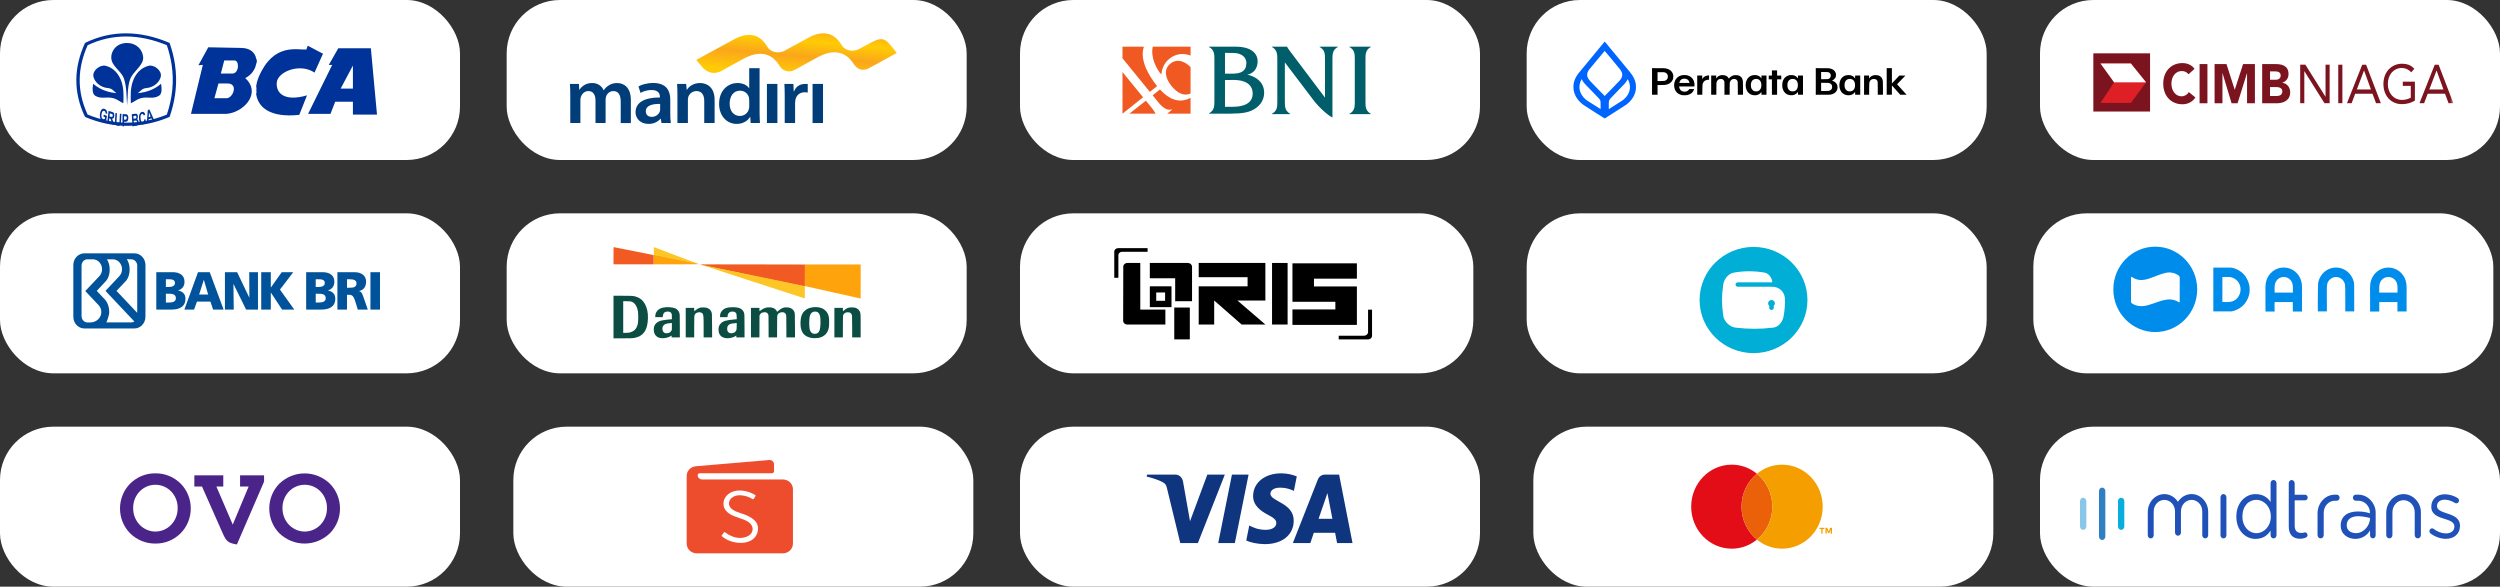 <svg width="375" height="88" viewBox="0 0 375 88" fill="none" xmlns="http://www.w3.org/2000/svg">
<rect x="0" y="0" width="375" height="88" fill="#333333" stroke="none"/>
<rect width="69" height="24" rx="8" fill="white"/>
<g clip-path="url(#clip0_988_1322)">
<path fill-rule="evenodd" clip-rule="evenodd" d="M12.838 6.396C14.781 5.461 16.799 5 18.883 5H18.928V5.474H18.883C16.903 5.474 14.996 5.907 13.149 6.779C12.4 8.454 11.978 10.156 11.955 11.894C11.926 13.617 12.304 15.383 13.142 17.183C15.071 17.971 16.999 18.376 18.928 18.397V18.872C16.903 18.851 14.878 18.425 12.853 17.581L12.719 17.462C11.859 15.648 11.458 13.862 11.451 12.11V11.985V11.887C11.473 10.066 11.926 8.273 12.719 6.514L12.838 6.396ZM18.928 5C20.997 5.007 23.133 5.468 25.328 6.389L25.432 6.43L25.469 6.528V6.535C25.647 7.044 25.803 7.554 25.929 8.063C26.055 8.573 26.159 9.082 26.233 9.591C26.337 10.261 26.396 10.924 26.411 11.594V12.375C26.367 14.064 26.055 15.753 25.469 17.441L25.432 17.539L25.328 17.581C23.251 18.446 21.167 18.872 19.09 18.872H18.928V18.397H19.09C21.063 18.397 23.044 17.999 25.024 17.19C25.884 14.678 26.122 12.166 25.736 9.654C25.662 9.166 25.558 8.663 25.432 8.168C25.321 7.707 25.18 7.24 25.024 6.779C22.925 5.914 20.893 5.481 18.928 5.474V5Z" fill="#003399"/>
<path fill-rule="evenodd" clip-rule="evenodd" d="M19.062 15.808C18.958 14.476 19.024 13.087 18.602 11.817C18.209 10.631 16.718 9.954 16.688 8.649C16.658 7.63 17.482 6.451 19.024 6.451C20.471 6.444 21.368 7.435 21.472 8.538C21.598 9.814 19.952 10.673 19.521 11.887C19.076 13.129 19.203 14.503 19.062 15.808Z" fill="#003399"/>
<path fill-rule="evenodd" clip-rule="evenodd" d="M19.633 15.487C19.573 14.329 19.573 13.22 19.915 12.236C20.293 11.119 21.079 10.177 22.281 9.87C23.104 9.661 24.313 10.568 24.12 11.496C23.957 12.243 23.163 13.122 21.888 13.22C21.294 13.268 21.042 13.715 20.671 13.973C22.333 13.82 23.408 13.206 24.157 12.564C24.269 13.108 24.343 14.022 23.89 14.336C23 14.929 22.177 14.448 21.131 14.727C20.545 14.887 20.182 15.236 19.633 15.487Z" fill="#003399"/>
<path fill-rule="evenodd" clip-rule="evenodd" d="M18.497 15.487C18.564 14.329 18.556 13.22 18.222 12.236C17.844 11.119 17.058 10.177 15.856 9.87C15.033 9.661 13.816 10.568 14.017 11.496C14.18 12.243 14.973 13.122 16.249 13.22C16.835 13.268 17.095 13.715 17.466 13.973C15.797 13.82 14.729 13.206 13.98 12.564C13.868 13.108 13.794 14.022 14.247 14.336C15.137 14.929 15.96 14.448 17.006 14.727C17.592 14.887 17.948 15.236 18.497 15.487Z" fill="#003399"/>
<path fill-rule="evenodd" clip-rule="evenodd" d="M16.666 16.748L16.28 16.641L16.087 18.439L16.31 18.499L16.391 17.748L16.443 17.76C16.495 17.772 16.532 17.796 16.554 17.808C16.577 17.832 16.591 17.867 16.614 17.903C16.621 17.939 16.643 17.998 16.666 18.082V17.522C16.643 17.522 16.621 17.51 16.591 17.51L16.428 17.462L16.473 17.01L16.651 17.058H16.666V16.748ZM15.516 17.486L15.56 17.189L16.043 17.391L15.924 18.094C15.864 18.153 15.79 18.189 15.687 18.201C15.59 18.213 15.501 18.201 15.412 18.165C15.293 18.118 15.197 18.034 15.13 17.927C15.056 17.808 15.011 17.665 14.989 17.51C14.974 17.343 14.974 17.177 15.004 17.01C15.034 16.831 15.086 16.676 15.16 16.545C15.227 16.426 15.316 16.355 15.419 16.319C15.501 16.283 15.598 16.295 15.701 16.343C15.835 16.402 15.939 16.486 15.998 16.617C16.057 16.736 16.087 16.891 16.08 17.058L15.85 17.034C15.85 16.939 15.835 16.855 15.798 16.784C15.761 16.724 15.716 16.665 15.649 16.641C15.553 16.605 15.471 16.617 15.397 16.688C15.323 16.76 15.271 16.903 15.234 17.093C15.197 17.308 15.204 17.474 15.241 17.605C15.286 17.736 15.353 17.82 15.442 17.855C15.494 17.879 15.538 17.879 15.59 17.879C15.642 17.867 15.687 17.844 15.731 17.82L15.768 17.593L15.516 17.486ZM17.318 16.95L17.541 16.986L17.489 17.975C17.481 18.129 17.481 18.237 17.481 18.272C17.489 18.356 17.511 18.415 17.541 18.463C17.578 18.523 17.622 18.546 17.689 18.558C17.756 18.57 17.808 18.546 17.837 18.511C17.874 18.475 17.897 18.427 17.911 18.368C17.919 18.308 17.926 18.201 17.934 18.058L17.986 17.046L18.215 17.081L18.164 18.034C18.156 18.261 18.141 18.415 18.119 18.499C18.104 18.582 18.075 18.665 18.045 18.713C18.008 18.773 17.956 18.82 17.897 18.844C17.845 18.88 17.77 18.88 17.681 18.868C17.57 18.856 17.489 18.82 17.437 18.773C17.385 18.725 17.34 18.665 17.311 18.606C17.281 18.534 17.266 18.463 17.259 18.392C17.251 18.284 17.251 18.129 17.259 17.927L17.318 16.95ZM16.666 18.082V17.522C16.732 17.546 16.777 17.546 16.8 17.546C16.829 17.534 16.852 17.522 16.874 17.486C16.889 17.451 16.904 17.415 16.911 17.355C16.919 17.296 16.911 17.248 16.896 17.2C16.881 17.153 16.852 17.129 16.815 17.105C16.8 17.093 16.747 17.081 16.666 17.058V16.748L16.763 16.772C16.881 16.807 16.963 16.843 17.015 16.891C17.067 16.938 17.104 17.01 17.126 17.105C17.148 17.189 17.156 17.296 17.141 17.403C17.126 17.534 17.089 17.641 17.03 17.713C16.978 17.784 16.896 17.82 16.792 17.82C16.837 17.879 16.874 17.939 16.896 17.998C16.926 18.07 16.956 18.177 16.993 18.332L17.089 18.725L16.822 18.642L16.703 18.201C16.689 18.165 16.68 18.118 16.666 18.082ZM18.809 17.129V17.439H18.72L18.609 17.427V17.951H18.728H18.809V18.26H18.75H18.602L18.594 18.951L18.364 18.939L18.387 17.117L18.75 17.129H18.809ZM18.809 18.26V17.951C18.861 17.951 18.892 17.939 18.914 17.927C18.944 17.915 18.966 17.879 18.988 17.844C19.003 17.796 19.01 17.748 19.01 17.701C19.018 17.629 19.003 17.582 18.981 17.534C18.958 17.486 18.929 17.462 18.892 17.451C18.869 17.451 18.846 17.439 18.809 17.439V17.129C18.921 17.129 18.988 17.141 19.025 17.165C19.092 17.189 19.144 17.248 19.188 17.343C19.233 17.439 19.255 17.558 19.248 17.701C19.248 17.808 19.233 17.903 19.21 17.986C19.181 18.058 19.151 18.118 19.114 18.165C19.07 18.201 19.032 18.225 18.988 18.249C18.944 18.261 18.884 18.26 18.809 18.26ZM20.24 17.058V17.367C20.211 17.367 20.181 17.379 20.144 17.379L20.01 17.403L20.033 17.82L20.188 17.796C20.203 17.796 20.226 17.796 20.24 17.784V18.094H20.233L20.055 18.118L20.077 18.606L20.24 18.582V18.892L19.869 18.951L19.766 17.129L20.218 17.069C20.226 17.058 20.233 17.058 20.24 17.058ZM21.642 17.891L21.872 17.939C21.858 18.141 21.82 18.308 21.754 18.427C21.687 18.534 21.59 18.618 21.472 18.653C21.323 18.689 21.19 18.642 21.079 18.511C20.96 18.368 20.893 18.165 20.856 17.879C20.826 17.581 20.849 17.331 20.93 17.141C21.005 16.95 21.123 16.831 21.279 16.784C21.42 16.748 21.531 16.784 21.635 16.891C21.694 16.95 21.746 17.046 21.783 17.189L21.568 17.331C21.546 17.248 21.509 17.177 21.464 17.141C21.412 17.093 21.36 17.081 21.301 17.093C21.22 17.117 21.16 17.189 21.116 17.296C21.071 17.415 21.064 17.57 21.086 17.784C21.116 18.01 21.16 18.165 21.22 18.248C21.279 18.332 21.353 18.368 21.435 18.344C21.494 18.32 21.538 18.272 21.576 18.201C21.613 18.129 21.635 18.022 21.642 17.891ZM20.24 18.892V18.582L20.292 18.582C20.374 18.57 20.426 18.558 20.448 18.547C20.478 18.535 20.507 18.499 20.522 18.463C20.544 18.415 20.552 18.368 20.552 18.308C20.544 18.249 20.537 18.201 20.515 18.165C20.5 18.13 20.47 18.106 20.441 18.094C20.411 18.082 20.344 18.082 20.24 18.094V17.784C20.3 17.784 20.337 17.772 20.352 17.772C20.389 17.76 20.418 17.725 20.441 17.689C20.463 17.653 20.47 17.605 20.463 17.546C20.463 17.486 20.448 17.439 20.426 17.415C20.411 17.379 20.381 17.355 20.337 17.355C20.322 17.355 20.292 17.355 20.24 17.367V17.058C20.322 17.046 20.381 17.046 20.418 17.058C20.463 17.058 20.507 17.081 20.544 17.117C20.581 17.141 20.611 17.189 20.641 17.248C20.663 17.308 20.678 17.379 20.685 17.463C20.693 17.546 20.678 17.629 20.656 17.701C20.633 17.772 20.596 17.832 20.544 17.88C20.619 17.903 20.678 17.951 20.715 18.022C20.759 18.094 20.782 18.177 20.789 18.285C20.789 18.368 20.782 18.451 20.767 18.535C20.745 18.618 20.715 18.677 20.678 18.737C20.633 18.785 20.589 18.82 20.529 18.844C20.492 18.856 20.396 18.868 20.255 18.892L20.24 18.892ZM22.452 16.521V17.117L22.348 16.879L22.303 17.593L22.452 17.534V17.855L22.281 17.915L22.251 18.356L22.014 18.451L22.17 16.51L22.407 16.414L22.452 16.521ZM22.452 17.855V17.534L22.599 17.474L22.452 17.117V16.521L23.119 18.01L22.881 18.106L22.718 17.736L22.452 17.855Z" fill="#003399"/>
<path fill-rule="evenodd" clip-rule="evenodd" d="M31.241 7.093L29.765 9.786L30.425 9.737L28.645 17.085H33.74C33.963 17.085 34.178 17.064 34.401 17.022V14.601C34.275 14.684 34.134 14.733 33.993 14.733H32.16L32.769 12.521H34.141C34.237 12.521 34.327 12.528 34.401 12.542V11.035H33.125L33.637 9.067H34.401V7.155L31.241 7.093ZM38.479 12.982V14.084C38.357 13.721 38.357 13.351 38.479 12.982ZM34.401 17.022C36.796 16.575 39.148 13.868 36.789 11.712C37.709 11.252 38.28 10.421 38.421 9.598V8.767C38.258 7.909 37.553 7.211 36.225 7.19L34.401 7.155V9.067L35.157 9.067C35.966 9.067 35.862 11.035 34.853 11.035L34.401 11.035V12.542C35.491 12.738 35.105 14.161 34.401 14.601V17.022ZM47.329 14.81L46.209 17.085H47.329V14.81ZM47.329 7.47V10.554L47.181 10.889C44.97 9.402 41.707 10.756 41.521 12.326C41.336 13.966 42.664 15.291 46.053 14.301L44.889 17.231C40.416 17.699 38.68 16.031 38.421 14.084V12.982C38.488 12.473 38.628 11.977 38.821 11.517C41.024 6.367 44.599 7.525 45.957 7.428L46.157 6.855L47.329 7.47ZM38.421 9.598C38.563 9.312 38.563 9.033 38.421 8.767V9.598ZM47.329 10.554L48.449 8.056L47.329 7.47V10.554ZM52.017 7.239V11.559L51.097 13.289H52.017V15.257H50.281L49.569 17.085L47.329 17.085V14.81L49.829 9.737H49.317L50.741 7.239H52.017ZM52.017 15.257V13.289L52.937 13.289V9.828L52.017 11.559V7.239L55.63 7.239L56.549 17.19H52.937V15.257L52.017 15.257Z" fill="#003399"/>
</g>
<rect x="76" width="69" height="24" rx="8" fill="white"/>
<g clip-path="url(#clip1_988_1322)">
<path fill-rule="evenodd" clip-rule="evenodd" d="M85.541 14.334C85.541 13.66 85.529 13.094 85.49 12.588H86.832L86.896 13.456H86.933C87.327 12.818 88.055 12.434 88.832 12.456C89.585 12.436 90.269 12.87 90.54 13.54H90.567C90.756 13.242 91.016 12.991 91.325 12.806C91.688 12.566 92.123 12.443 92.566 12.456C93.591 12.456 94.628 13.117 94.628 14.999V18.458H93.107V15.213C93.107 14.239 92.752 13.663 92.005 13.663C91.474 13.663 91.082 14.021 90.918 14.446C90.872 14.607 90.847 14.773 90.841 14.939V18.454H89.324V15.056C89.324 14.239 88.983 13.659 88.262 13.659C87.68 13.659 87.288 14.093 87.148 14.502C87.086 14.655 87.056 14.816 87.059 14.979V18.454H85.541V14.334Z" fill="#003D79"/>
<path fill-rule="evenodd" clip-rule="evenodd" d="M100.54 17.044C100.532 17.515 100.561 17.985 100.627 18.452H99.223L99.123 17.802H99.087C98.639 18.315 97.968 18.603 97.267 18.585C96.026 18.585 95.331 17.73 95.331 16.838C95.331 15.356 96.709 14.61 98.987 14.622V14.525C98.987 14.14 98.822 13.502 97.734 13.502C97.151 13.503 96.579 13.652 96.077 13.935L95.77 12.966C96.224 12.702 97.022 12.449 97.996 12.449C99.971 12.449 100.54 13.642 100.54 14.918V17.044ZM99.021 15.591C97.92 15.566 96.871 15.794 96.871 16.686C96.871 17.264 97.265 17.529 97.757 17.529C98.303 17.538 98.793 17.212 98.971 16.721C99.005 16.616 99.022 16.507 99.021 16.397V15.591Z" fill="#003D79"/>
<path fill-rule="evenodd" clip-rule="evenodd" d="M101.614 14.334C101.614 13.66 101.6 13.094 101.564 12.588H102.928L103.004 13.468H103.042C103.308 13.01 103.978 12.454 105.003 12.454C106.08 12.454 107.192 13.116 107.192 14.972V18.454H105.637V15.142C105.637 14.298 105.308 13.659 104.461 13.659C103.903 13.671 103.415 14.02 103.247 14.526C103.199 14.681 103.178 14.842 103.184 15.003V18.454H101.614V14.334Z" fill="#003D79"/>
<path fill-rule="evenodd" clip-rule="evenodd" d="M113.938 10.231V16.803C113.938 17.399 113.965 18.056 113.99 18.452H112.599L112.535 17.526H112.509C112.141 18.176 111.395 18.585 110.498 18.585C109.029 18.585 107.866 17.392 107.866 15.587C107.853 13.624 109.143 12.455 110.623 12.455C111.47 12.455 112.078 12.792 112.356 13.228H112.382V10.231H113.938ZM112.384 15.032C112.384 14.903 112.371 14.774 112.345 14.647C112.219 14.038 111.657 13.598 111.005 13.6C110.002 13.6 109.448 14.443 109.448 15.539C109.448 16.613 110.006 17.394 110.993 17.394C111.644 17.39 112.203 16.953 112.334 16.346C112.371 16.204 112.389 16.059 112.385 15.913L112.384 15.032Z" fill="#003D79"/>
<path fill-rule="evenodd" clip-rule="evenodd" d="M115.039 18.454V12.587H116.609V18.454H115.039Z" fill="#003D79"/>
<path fill-rule="evenodd" clip-rule="evenodd" d="M117.708 14.478C117.708 13.684 117.696 13.116 117.658 12.586H119.009L119.059 13.705H119.11C119.414 12.87 120.134 12.586 120.794 12.586C120.916 12.574 121.039 12.574 121.16 12.586V13.888C121.011 13.856 120.858 13.84 120.705 13.84C119.954 13.84 119.452 14.297 119.313 14.959C119.282 15.11 119.266 15.264 119.263 15.418V18.454H117.708V14.478Z" fill="#003D79"/>
<path fill-rule="evenodd" clip-rule="evenodd" d="M121.885 18.454V12.587H123.453V18.454H121.885Z" fill="#003D79"/>
<path fill-rule="evenodd" clip-rule="evenodd" d="M133.217 6.384C132.44 5.54 131.614 5.922 130.961 6.232C130.686 6.362 128.693 7.437 128.693 7.437C127.602 7.865 126.751 7.398 126.418 7.004C126.386 6.966 126.357 6.926 126.332 6.885L126.251 6.764C126.12 6.548 125.973 6.34 125.813 6.142C125.716 6.021 125.611 5.908 125.498 5.8C124.747 5.085 123.557 4.58 121.563 5.493C120.618 6.014 117.541 7.687 117.541 7.687C116.386 8.141 115.5 7.588 115.213 7.184C115.2 7.169 115.189 7.152 115.179 7.135L115.141 7.074L114.948 6.764C114.865 6.639 114.772 6.51 114.666 6.378C114.569 6.258 114.464 6.144 114.352 6.037C113.61 5.321 112.424 4.821 110.445 5.717L106.467 7.881L104.431 8.988L105.485 10.223C105.928 10.625 106.762 11.285 108.05 10.729C108.05 10.729 111.607 8.768 111.621 8.762C114.661 7.173 116.162 8.692 116.825 9.703C116.848 9.734 116.868 9.769 116.888 9.8C116.896 9.812 116.902 9.824 116.908 9.836L116.983 9.955C117.29 10.43 117.838 10.717 118.424 10.709C118.759 10.703 118.987 10.598 119.317 10.424L122.759 8.524H122.767C125.845 6.916 127.372 8.533 128.029 9.545C128.08 9.631 128.135 9.714 128.196 9.794C128.519 10.21 128.964 10.483 129.529 10.47C129.83 10.445 130.122 10.357 130.382 10.21L134.51 7.944C134.112 7.4 133.68 6.879 133.217 6.384Z" fill="url(#paint0_linear_988_1322)"/>
</g>
<rect x="153" width="69" height="24" rx="8" fill="white"/>
<g clip-path="url(#clip2_988_1322)">
<path fill-rule="evenodd" clip-rule="evenodd" d="M172.296 15.612L171.881 15.104C171.03 15.777 170.131 16.483 169.405 17.052H173.337C173.081 16.518 172.618 16.006 172.296 15.612ZM173.992 13.416C173.69 13.662 173.314 13.964 172.897 14.297L173.297 14.789C173.879 15.503 174.727 16.739 175.78 16.405L175.819 16.452L175.071 17.052H178.585V14.674C176.777 15.641 175.224 14.761 173.992 13.416ZM168.372 10.805V17.052L171.463 14.592L168.372 10.805ZM175.57 9.539L175.566 9.542C174.5 10.394 174.763 11.732 175.754 12.932C176.519 13.86 177.543 14.511 178.585 14.018V10.063C177.649 9.12 176.525 8.776 175.57 9.539ZM174.197 11.178C174.264 10.61 174.439 9.536 175.5 8.74C176.419 8.05 177.567 7.918 178.585 8.344V7H172.918C172.544 8.636 173.527 10.433 174.197 11.178ZM172.479 13.784L173.566 12.919C173.385 12.695 173.214 12.465 173.05 12.232C171.788 10.44 171.044 8.614 171.583 7H168.373V8.743L172.479 13.784Z" fill="#F05A22"/>
<path fill-rule="evenodd" clip-rule="evenodd" d="M184.984 16.015L183.749 16.017V12.055V11.999L185.077 11.993C186.624 11.993 187.901 12.559 187.901 14.041C187.901 15.492 186.561 16.015 184.984 16.015ZM183.749 7.926L185.03 7.947C185.981 7.947 186.954 8.405 186.954 9.459C186.954 10.711 186.094 11.047 184.868 11.047L183.749 11.049V11.047V7.926ZM187.094 11.2C188.034 11.038 188.645 10.237 188.645 9.214C188.645 7.856 187.451 7 185.403 7H181.351V7.046C182.178 7.493 182.16 8.213 182.16 8.9V15.133C182.16 15.836 182.178 16.564 181.351 17.003V17.049H183.302C185.208 17.049 186.668 17.081 187.761 16.576C188.92 16.04 189.624 15.079 189.624 13.903C189.624 12.406 188.49 11.49 187.094 11.2ZM192.729 15.136C192.729 15.992 192.713 16.602 193.535 17.076V17.121H190.789V17.076C191.612 16.602 191.597 15.992 191.597 15.136V9.029C191.597 8.174 191.612 7.504 190.79 7.046V7H193.07V7.015C193.132 7.199 193.231 7.299 193.303 7.397C193.375 7.495 193.519 7.702 193.519 7.702L198.749 14.64V8.97C198.749 8.115 198.764 7.504 197.941 7.046V7H200.673V7.046C199.866 7.504 199.866 8.115 199.866 8.97V17.619C199.369 17.425 197.976 16.286 196.987 14.976C195.212 12.625 192.729 9.361 192.729 9.361V15.136ZM203.217 8.821C203.217 8.118 203.207 7.493 202.414 7.046V7H205.627V7.046C204.831 7.48 204.824 8.134 204.824 8.821V15.245C204.824 15.932 204.806 16.625 205.627 17.074V17.119H202.414V17.074C203.24 16.62 203.217 15.937 203.217 15.25V8.821Z" fill="#005E6A"/>
</g>
<rect x="229" width="69" height="24" rx="8" fill="white"/>
<g clip-path="url(#clip3_988_1322)">
<path d="M252.379 14.279C251.805 14.192 251.399 13.875 251.219 13.379C251.06 12.935 251.084 12.446 251.287 12.036C251.347 11.912 251.476 11.743 251.585 11.645C251.815 11.435 252.059 11.32 252.379 11.271C252.566 11.241 252.889 11.252 253.063 11.293C253.624 11.423 254.015 11.811 254.138 12.361C254.176 12.526 254.187 12.783 254.163 12.929L254.157 12.966H253.011H251.865L251.874 13.021C251.915 13.316 252.061 13.549 252.278 13.663C252.49 13.774 252.837 13.78 253.066 13.676C253.178 13.625 253.296 13.521 253.351 13.424L253.387 13.359H253.754C254.084 13.359 254.12 13.361 254.12 13.378C254.12 13.41 254.033 13.603 253.98 13.685C253.917 13.787 253.801 13.919 253.722 13.98C253.551 14.113 253.322 14.215 253.087 14.261C252.922 14.294 252.539 14.303 252.379 14.279ZM253.424 12.402C253.41 12.327 253.356 12.187 253.315 12.121C253.254 12.023 253.135 11.92 253.028 11.873C252.797 11.772 252.483 11.773 252.275 11.875C252.238 11.892 252.172 11.941 252.127 11.983C252.061 12.042 252.031 12.082 251.986 12.168C251.936 12.262 251.89 12.391 251.89 12.432C251.89 12.442 252.107 12.445 252.66 12.445H253.432L253.424 12.402Z" fill="black"/>
<path d="M263.049 14.283C262.459 14.209 262.043 13.827 261.905 13.23C261.773 12.666 261.895 12.058 262.212 11.693C262.396 11.482 262.615 11.354 262.914 11.286C263.071 11.25 263.391 11.25 263.538 11.287C263.794 11.351 264.019 11.497 264.169 11.698L264.221 11.766V11.551V11.335H264.597H264.972V12.775V14.215H264.597H264.221L264.218 13.999L264.214 13.783L264.165 13.852C264.021 14.053 263.759 14.215 263.496 14.268C263.387 14.29 263.16 14.297 263.049 14.283ZM263.624 13.689C263.888 13.625 264.083 13.424 264.167 13.129C264.209 12.978 264.221 12.689 264.19 12.527C264.148 12.303 264.064 12.137 263.932 12.017C263.771 11.871 263.518 11.807 263.268 11.848C262.929 11.905 262.703 12.156 262.642 12.547C262.619 12.689 262.632 13.003 262.665 13.122C262.747 13.412 262.95 13.624 263.207 13.687C263.298 13.711 263.531 13.711 263.624 13.689Z" fill="black"/>
<path d="M268.531 14.283C268.135 14.237 267.835 14.063 267.605 13.749C267.498 13.602 267.4 13.355 267.357 13.121C267.325 12.935 267.327 12.582 267.365 12.394C267.436 12.026 267.614 11.719 267.867 11.523C267.989 11.428 268.196 11.332 268.362 11.292C268.474 11.265 268.511 11.262 268.701 11.262C268.881 11.262 268.929 11.265 269.014 11.287C269.273 11.352 269.494 11.495 269.645 11.698L269.697 11.766V11.551V11.335H270.073H270.449V12.775V14.215H270.073H269.697V14V13.786L269.622 13.878C269.367 14.189 268.974 14.335 268.531 14.283ZM269.164 13.671C269.508 13.55 269.684 13.242 269.684 12.769C269.684 12.434 269.597 12.192 269.414 12.023C269.276 11.897 269.118 11.84 268.901 11.839C268.754 11.839 268.67 11.855 268.549 11.908C268.33 12.004 268.178 12.222 268.124 12.525C268.107 12.617 268.104 12.684 268.109 12.831C268.117 13.056 268.143 13.166 268.227 13.324C268.322 13.507 268.486 13.638 268.685 13.689C268.791 13.716 269.068 13.706 269.164 13.671Z" fill="black"/>
<path d="M277.097 14.283C276.721 14.237 276.399 14.054 276.194 13.771C275.925 13.396 275.832 12.827 275.958 12.31C276.083 11.792 276.414 11.432 276.88 11.307C277.105 11.247 277.376 11.24 277.585 11.288C277.64 11.301 277.744 11.338 277.817 11.371C277.932 11.424 277.963 11.445 278.068 11.542C278.134 11.603 278.207 11.678 278.228 11.71L278.268 11.766V11.551V11.335H278.65H279.033V12.775V14.215H278.65H278.268V13.999V13.781L278.222 13.845C278.159 13.932 278.003 14.073 277.905 14.132C277.811 14.188 277.661 14.245 277.541 14.268C277.435 14.29 277.207 14.297 277.097 14.283ZM277.743 13.669C277.857 13.63 277.979 13.547 278.049 13.461C278.196 13.28 278.256 13.079 278.256 12.767C278.256 12.246 278.025 11.916 277.614 11.848C277.396 11.811 277.178 11.855 277.016 11.969C276.807 12.114 276.694 12.361 276.681 12.702C276.666 13.071 276.752 13.335 276.946 13.515C277.041 13.603 277.129 13.653 277.247 13.685C277.364 13.716 277.63 13.708 277.743 13.669Z" fill="black"/>
<path d="M247.805 12.219V10.223L248.754 10.227C249.598 10.231 249.717 10.234 249.822 10.252C250.387 10.349 250.776 10.641 250.937 11.089C250.989 11.233 251.005 11.356 250.996 11.548C250.988 11.779 250.936 11.944 250.813 12.137C250.747 12.243 250.595 12.397 250.475 12.48C250.371 12.553 250.174 12.643 250.035 12.681C249.811 12.742 249.754 12.748 249.174 12.754L248.632 12.76V13.488V14.215H248.218H247.805V12.219ZM249.628 12.139C249.828 12.101 250.011 11.981 250.094 11.838C250.162 11.719 250.179 11.647 250.178 11.485C250.177 11.364 250.172 11.327 250.145 11.253C250.075 11.055 249.946 10.939 249.714 10.864L249.615 10.832L249.124 10.828L248.632 10.825V11.49V12.156H249.087C249.436 12.156 249.56 12.151 249.628 12.139Z" fill="black"/>
<path d="M254.584 12.775V11.335H254.96H255.336V11.598V11.861L255.377 11.794C255.549 11.512 255.865 11.337 256.242 11.315L256.363 11.308V11.632V11.956L256.242 11.964C256.07 11.974 255.96 11.999 255.843 12.051C255.589 12.164 255.447 12.357 255.378 12.688C255.362 12.77 255.357 12.906 255.352 13.501L255.346 14.215H254.965H254.584V12.775Z" fill="black"/>
<path d="M256.677 12.775V11.335H257.053H257.429L257.431 11.556L257.435 11.776L257.494 11.691C257.635 11.485 257.85 11.345 258.115 11.287C258.209 11.266 258.251 11.263 258.419 11.269C258.64 11.274 258.776 11.305 258.92 11.376C259.084 11.461 259.232 11.596 259.307 11.737C259.322 11.764 259.338 11.786 259.343 11.786C259.348 11.786 259.367 11.762 259.387 11.735C259.485 11.591 259.67 11.447 259.861 11.365C260.05 11.284 260.119 11.271 260.373 11.271C260.634 11.271 260.703 11.285 260.899 11.372C261.01 11.421 261.044 11.443 261.132 11.524C261.218 11.604 261.244 11.638 261.3 11.739C261.38 11.891 261.422 12.041 261.439 12.241C261.445 12.325 261.451 12.803 261.451 13.305V14.215H261.063H260.676L260.672 13.258C260.667 12.202 260.67 12.251 260.587 12.09C260.539 12.001 260.437 11.913 260.338 11.877C260.277 11.854 260.244 11.851 260.11 11.851C259.976 11.851 259.944 11.854 259.882 11.877C259.678 11.951 259.545 12.119 259.476 12.387C259.456 12.465 259.454 12.565 259.45 13.345L259.445 14.215H259.058H258.67L258.667 13.247L258.663 12.277L258.629 12.185C258.569 12.023 258.479 11.928 258.333 11.874C258.257 11.846 258.058 11.835 257.966 11.855C257.729 11.906 257.569 12.067 257.489 12.335C257.461 12.427 257.46 12.438 257.456 13.322L257.452 14.215H257.065H256.677V12.775Z" fill="black"/>
<path d="M265.787 13.058V11.901H265.549H265.311V11.618V11.335H265.549H265.787V10.947V10.56H266.175H266.564V10.947V11.335H266.877H267.19V11.618V11.901H266.877H266.564V13.058V14.215H266.175H265.787V13.058Z" fill="black"/>
<path d="M272.366 12.22V10.223L273.347 10.228C274.286 10.232 274.332 10.234 274.446 10.257C274.801 10.328 275.051 10.466 275.218 10.682C275.445 10.975 275.469 11.399 275.277 11.705C275.206 11.818 275.04 11.965 274.906 12.033L274.795 12.09L274.868 12.116C275.049 12.178 275.174 12.25 275.303 12.363C275.455 12.497 275.543 12.633 275.602 12.823C275.625 12.899 275.63 12.943 275.63 13.081C275.63 13.267 275.61 13.372 275.549 13.516C275.486 13.661 275.431 13.739 275.301 13.86C275.127 14.024 274.919 14.121 274.609 14.184C274.495 14.207 274.446 14.208 273.429 14.212L272.366 14.216V12.22ZM274.34 13.62C274.589 13.556 274.746 13.42 274.803 13.219C274.827 13.136 274.827 12.943 274.803 12.856C274.747 12.656 274.598 12.523 274.358 12.456C274.268 12.43 274.242 12.429 273.717 12.424L273.168 12.421V13.035V13.651L273.717 13.646C274.183 13.641 274.276 13.638 274.34 13.62ZM274.238 11.846C274.345 11.809 274.409 11.772 274.47 11.711C274.584 11.597 274.638 11.417 274.61 11.245C274.583 11.072 274.488 10.944 274.335 10.872C274.196 10.807 274.148 10.803 273.635 10.803H273.168V11.342V11.88L273.667 11.876C274.144 11.871 274.167 11.87 274.238 11.846Z" fill="black"/>
<path d="M279.609 12.775V11.335H279.985H280.361V11.563V11.792L280.409 11.718C280.546 11.5 280.807 11.337 281.099 11.283C281.243 11.255 281.54 11.264 281.683 11.299C282.115 11.404 282.372 11.709 282.429 12.182C282.436 12.251 282.441 12.663 282.441 13.255V14.215H282.053H281.664V13.291C281.664 12.278 281.663 12.258 281.59 12.115C281.499 11.934 281.327 11.844 281.075 11.844C280.802 11.844 280.598 11.957 280.486 12.171C280.38 12.378 280.374 12.441 280.374 13.415V14.215H279.991H279.609V12.775Z" fill="black"/>
<path d="M283.005 12.22V10.224H283.394H283.782L283.785 11.369L283.788 12.516L284.345 11.925L284.901 11.335H285.357C285.719 11.335 285.812 11.338 285.803 11.35C285.798 11.357 285.516 11.649 285.176 11.997C284.836 12.346 284.559 12.636 284.562 12.642C284.565 12.65 285.899 14.118 285.966 14.189L285.991 14.215H285.516L285.041 14.214L284.415 13.515L283.788 12.816L283.785 13.515L283.782 14.215H283.394H283.005V12.22Z" fill="black"/>
<path d="M239.276 16.866C238.491 16.365 237.793 15.92 237.726 15.876C236.779 15.268 236.199 14.443 236.043 13.484C236.016 13.319 236.006 12.91 236.024 12.726C236.081 12.152 236.318 11.596 236.738 11.041C236.86 10.879 240.698 6.227 240.707 6.23C240.713 6.232 244.133 10.373 244.487 10.807C245.009 11.446 245.263 11.959 245.37 12.584C245.401 12.771 245.401 13.271 245.37 13.469C245.226 14.358 244.739 15.113 243.92 15.715C243.826 15.784 241.01 17.59 240.729 17.762C240.705 17.776 240.601 17.712 239.276 16.866ZM240.094 15.809C240.089 15.214 240.086 15.189 240.023 15.033C239.966 14.893 239.858 14.774 238.919 13.81C237.784 12.645 237.739 12.599 237.61 12.439C237.46 12.254 237.355 12.085 237.269 11.89C237.257 11.862 237.254 11.866 237.207 11.954C236.882 12.548 236.826 13.217 237.049 13.816C237.143 14.068 237.332 14.378 237.53 14.605C237.643 14.733 237.891 14.958 238.036 15.062C238.164 15.153 240.07 16.364 240.089 16.365C240.095 16.366 240.098 16.116 240.094 15.809ZM242.304 15.746C242.845 15.405 243.341 15.087 243.406 15.039C243.818 14.731 244.142 14.332 244.326 13.903C244.434 13.65 244.482 13.43 244.492 13.145C244.504 12.845 244.467 12.611 244.365 12.324C244.307 12.162 244.174 11.878 244.157 11.878C244.15 11.878 244.135 11.9 244.124 11.928C244.088 12.015 243.976 12.206 243.907 12.3C243.756 12.51 243.731 12.538 242.541 13.758C242.009 14.305 241.548 14.784 241.518 14.822C241.446 14.912 241.371 15.056 241.343 15.158C241.325 15.227 241.321 15.316 241.317 15.803C241.313 16.113 241.315 16.366 241.317 16.366C241.321 16.366 241.764 16.088 242.304 15.746ZM241.742 13.339C242.909 12.139 242.915 12.133 243.03 11.989C243.277 11.682 243.368 11.413 243.332 11.107C243.306 10.888 243.217 10.691 243.028 10.43C242.97 10.351 242.425 9.69 241.816 8.959C240.747 7.677 240.708 7.632 240.687 7.652C240.648 7.689 238.452 10.329 238.378 10.427C238.229 10.626 238.142 10.794 238.098 10.97C238.064 11.106 238.066 11.376 238.103 11.5C238.158 11.686 238.293 11.903 238.491 12.121C238.545 12.181 238.945 12.595 239.377 13.041C240.561 14.258 240.699 14.4 240.705 14.4C240.708 14.4 241.174 13.922 241.742 13.339Z" fill="#0064FF"/>
</g>
<rect x="306" width="69" height="24" rx="8" fill="white"/>
<g clip-path="url(#clip4_988_1322)">
<path fill-rule="evenodd" clip-rule="evenodd" d="M314 16.729H322.509V8H314V16.729Z" fill="#7B141F"/>
<path fill-rule="evenodd" clip-rule="evenodd" d="M315.073 9.522L317.114 12.35L315.073 15.441H319.631L321.911 12.35L319.631 9.522H315.073Z" fill="#DF1F26"/>
<path fill-rule="evenodd" clip-rule="evenodd" d="M315.073 9.521L317.114 12.348H321.911L319.631 9.521H315.073Z" fill="white"/>
<path fill-rule="evenodd" clip-rule="evenodd" d="M328.274 11.139C328.039 10.832 327.699 10.656 327.262 10.656C326.37 10.656 325.712 11.455 325.712 12.55C325.712 13.647 326.37 14.446 327.224 14.446C327.699 14.446 328.084 14.212 328.327 13.815L329.308 14.618C328.863 15.318 328.108 15.642 327.373 15.642C325.704 15.642 324.486 14.437 324.486 12.55C324.486 10.664 325.704 9.46 327.373 9.46C327.972 9.46 328.728 9.685 329.181 10.325L328.274 11.139Z" fill="#7B141F"/>
<mask id="mask0_988_1322" style="mask-type:alpha" maskUnits="userSpaceOnUse" x="314" y="8" width="54" height="9">
<path fill-rule="evenodd" clip-rule="evenodd" d="M314 16.729H368V8H314V16.729Z" fill="white"/>
</mask>
<g mask="url(#mask0_988_1322)">
<path fill-rule="evenodd" clip-rule="evenodd" d="M329.937 15.491H331.115V9.61H329.937V15.491Z" fill="#7B141F"/>
<path fill-rule="evenodd" clip-rule="evenodd" d="M332.188 9.611H333.972L335.205 13.449H335.22L336.462 9.611H338.236V15.492H337.058V10.982H337.044L335.636 15.492H334.737L333.383 10.982H333.368V15.492H332.188V9.611Z" fill="#7B141F"/>
<path fill-rule="evenodd" clip-rule="evenodd" d="M340.504 14.396H341.564C341.933 14.396 342.35 14.221 342.35 13.707C342.35 13.151 341.783 13.058 341.398 13.058H340.504V14.396ZM340.504 11.963H341.36C341.722 11.963 342.101 11.796 342.101 11.324C342.101 10.834 341.677 10.71 341.306 10.71H340.504V11.963ZM339.326 9.611H341.321C342.259 9.611 343.278 9.828 343.278 11.106C343.278 11.762 342.909 12.211 342.358 12.402V12.42C343.06 12.518 343.529 13.092 343.529 13.857C343.529 15.085 342.47 15.493 341.516 15.493H339.326V9.611Z" fill="#7B141F"/>
<path fill-rule="evenodd" clip-rule="evenodd" d="M345.029 9.705H345.807L348.814 14.498H348.831V9.705H349.446V15.479H348.669L345.661 10.682H345.648V15.479H345.029V9.705Z" fill="#7B141F"/>
<path fill-rule="evenodd" clip-rule="evenodd" d="M350.739 15.478H351.357V9.705H350.739V15.478Z" fill="#7B141F"/>
<path fill-rule="evenodd" clip-rule="evenodd" d="M354.615 10.586H354.601L353.522 13.423H355.641L354.615 10.586ZM354.336 9.706H354.917L357.125 15.478H356.405L355.878 14.06H353.279L352.743 15.478H352.047L354.336 9.706Z" fill="#7B141F"/>
<path fill-rule="evenodd" clip-rule="evenodd" d="M362.233 15.087C361.638 15.454 360.964 15.623 360.287 15.623C358.674 15.623 357.512 14.401 357.512 12.591C357.512 10.773 358.752 9.557 360.309 9.557C360.992 9.557 361.653 9.761 362.145 10.317L361.683 10.855C361.331 10.431 360.793 10.194 360.264 10.194C359.076 10.194 358.173 11.188 358.173 12.591C358.173 13.97 359.047 14.989 360.326 14.989C360.743 14.989 361.233 14.867 361.616 14.654V12.884H360.419V12.248H362.233V15.087Z" fill="#7B141F"/>
<path fill-rule="evenodd" clip-rule="evenodd" d="M365.49 10.586H365.476L364.397 13.423H366.518L365.49 10.586ZM365.213 9.706H365.793L368.001 15.478H367.282L366.753 14.06H364.154L363.618 15.478H362.923L365.213 9.706Z" fill="#7B141F"/>
</g>
</g>
<rect y="32" width="69" height="24" rx="8" fill="white"/>
<g clip-path="url(#clip5_988_1322)">
<path fill-rule="evenodd" clip-rule="evenodd" d="M20.169 38C21.081 38 21.821 38.789 21.821 39.762L21.817 47.508C21.817 48.481 21.077 49.269 20.165 49.269H12.627C11.726 49.255 11 48.472 11 47.508V39.762C11 38.789 11.739 38 12.652 38H20.169ZM13.944 38.895H13.11C12.626 38.895 12.256 39.303 12.237 39.81L12.234 40.195V47.349L12.237 47.423C12.237 47.947 12.639 48.372 13.135 48.372L13.546 48.367C14.458 48.367 15.198 47.667 15.198 46.803C15.198 46.406 15.043 46.044 14.785 45.768L12.793 43.655L14.919 41.41C15.162 41.145 15.312 40.784 15.312 40.385C15.312 39.579 14.699 38.895 13.944 38.895ZM16.936 38.895H16.036C16.294 39.284 16.456 39.82 16.456 40.424C16.456 41.189 16.198 41.86 15.813 42.238L14.515 43.632L15.787 44.981C16.154 45.412 16.387 46.063 16.387 46.793C16.387 47.392 15.958 48.358 15.958 48.358L19.675 48.36C19.849 48.36 20.021 48.32 20.159 48.23L15.825 43.632L17.911 41.41C18.155 41.145 18.305 40.784 18.305 40.385C18.305 39.579 17.693 38.895 16.936 38.895ZM19.024 38.878C19.286 39.267 19.448 39.816 19.448 40.424C19.448 41.084 19.257 41.674 18.956 42.066L17.477 43.63L20.582 46.924L20.585 39.846C20.585 39.322 20.183 38.898 19.686 38.898L19.024 38.878ZM53.176 40.828C54.132 40.828 54.913 41.278 54.913 42.243C54.913 42.99 54.573 43.488 53.878 43.657V43.673C54.341 43.802 54.371 44.227 54.643 44.91L55.167 46.437H53.669L53.361 45.425C53.068 44.461 52.883 44.219 52.349 44.219H52.048V46.437H50.611V40.828H53.176ZM48.401 40.828C49.405 40.828 50.154 41.286 50.154 42.25C50.154 42.957 49.806 43.351 49.204 43.561V43.576C49.922 43.729 50.293 44.131 50.293 44.814C50.293 46.156 49.157 46.437 48.193 46.437H45.922V40.828H48.401ZM40.621 40.828V43.119H40.636L42.258 40.828H43.987L41.995 43.44L44.142 46.437H42.312L40.636 43.89H40.621V46.437H39.184V40.828H40.621ZM35.57 40.828L37.392 44.637H37.407L37.384 40.828H38.696V46.437H36.913L35.029 42.604H35.014L35.06 46.437H33.739V40.828H35.57ZM31.462 40.828L33.54 46.437H31.964L31.563 45.24H29.54L29.114 46.437H27.656L29.701 40.828H31.462ZM25.925 40.828C26.928 40.828 27.677 41.286 27.677 42.251C27.677 42.957 27.33 43.351 26.727 43.561V43.576C27.446 43.729 27.817 44.131 27.817 44.814C27.817 46.156 26.681 46.437 25.716 46.437H23.445V40.828H25.925ZM57.001 40.828V46.437H55.565V40.828H57.001ZM47.8 44.059H47.359V45.377H47.784C48.308 45.377 48.856 45.296 48.856 44.726C48.856 44.115 48.293 44.059 47.8 44.059ZM25.323 44.059H24.882V45.377H25.307C25.831 45.377 26.38 45.296 26.38 44.726C26.38 44.115 25.817 44.059 25.323 44.059ZM30.582 41.986H30.566L29.871 44.18H31.223L30.582 41.986ZM52.426 41.89H52.048V43.158H52.426C52.89 43.158 53.477 43.143 53.477 42.508C53.477 41.986 52.975 41.89 52.426 41.89ZM47.776 41.89H47.359V43.047H47.761C48.231 43.047 48.718 42.926 48.718 42.451C48.718 41.938 48.254 41.89 47.776 41.89ZM25.3 41.89H24.882V43.047H25.284C25.755 43.047 26.241 42.926 26.241 42.451C26.241 41.938 25.778 41.89 25.3 41.89Z" fill="#00539A"/>
</g>
<rect x="76" y="32" width="69" height="24" rx="8" fill="white"/>
<path d="M92.026 47.557V44.359L93.427 44.365C94.668 44.373 94.849 44.377 95.021 44.409C95.866 44.565 96.426 44.972 96.787 45.694C97.087 46.293 97.212 46.918 97.189 47.718C97.167 48.511 97.052 49.072 96.812 49.541C96.689 49.784 96.576 49.932 96.383 50.112C96.045 50.429 95.669 50.595 95.041 50.705C94.873 50.736 94.66 50.742 93.437 50.748L92.026 50.755V47.557ZM94.467 49.872C95.214 49.681 95.589 49.215 95.71 48.329C95.751 48.03 95.749 47.118 95.708 46.826C95.596 46.04 95.29 45.503 94.832 45.293C94.629 45.2 94.496 45.182 93.95 45.182H93.482V47.559V49.936L93.889 49.926C94.217 49.918 94.326 49.908 94.467 49.872Z" fill="#0B4D43"/>
<path d="M99.093 50.712C98.572 50.627 98.232 50.319 98.107 49.822C98.055 49.621 98.055 49.182 98.107 49.02C98.269 48.495 98.71 48.164 99.411 48.042C99.727 47.986 100.581 47.888 100.749 47.888C100.788 47.888 100.788 47.874 100.782 47.513C100.776 47.14 100.776 47.134 100.714 47.016C100.634 46.858 100.515 46.78 100.312 46.746C100.068 46.706 99.809 46.76 99.653 46.886C99.539 46.978 99.457 47.16 99.428 47.383L99.405 47.567H98.843H98.283V47.513C98.283 47.379 98.326 47.104 98.365 46.996C98.464 46.716 98.732 46.427 99.026 46.287C99.487 46.064 100.222 46.01 100.938 46.147C101.455 46.245 101.785 46.531 101.918 47C101.963 47.154 101.963 47.181 101.972 48.886L101.978 50.613H101.362H100.745V50.473C100.745 50.397 100.741 50.333 100.735 50.333C100.728 50.333 100.679 50.365 100.624 50.403C100.271 50.651 99.578 50.792 99.093 50.712ZM100.216 49.964C100.289 49.948 100.382 49.92 100.417 49.902C100.536 49.842 100.655 49.715 100.716 49.585L100.776 49.461L100.782 48.956C100.788 48.475 100.788 48.449 100.751 48.449C100.616 48.449 100.117 48.515 99.99 48.549C99.797 48.601 99.697 48.651 99.582 48.756C99.403 48.916 99.329 49.156 99.368 49.439C99.381 49.523 99.403 49.621 99.42 49.659C99.457 49.744 99.584 49.886 99.66 49.924C99.799 49.994 100 50.008 100.216 49.964Z" fill="#0B4D43"/>
<path d="M108.859 50.721C108.836 50.717 108.766 50.703 108.705 50.691C108.643 50.679 108.514 50.633 108.418 50.589C107.999 50.393 107.78 49.994 107.778 49.421C107.776 49.04 107.878 48.766 108.112 48.521C108.465 48.15 108.9 48.026 110.242 47.906L110.514 47.882L110.504 47.529C110.498 47.335 110.482 47.138 110.469 47.092C110.434 46.974 110.309 46.842 110.178 46.786C110.036 46.723 109.735 46.717 109.573 46.772C109.341 46.85 109.169 47.082 109.144 47.349C109.138 47.419 109.13 47.497 109.123 47.523L109.115 47.567H108.557H108.001L108.014 47.353C108.028 47.088 108.077 46.938 108.215 46.736C108.535 46.27 109.017 46.082 109.895 46.078C110.463 46.076 110.873 46.158 111.14 46.327C111.382 46.481 111.544 46.701 111.632 46.996C111.665 47.106 111.669 47.275 111.676 48.866L111.682 50.613H111.064H110.449V50.473V50.331L110.354 50.395C110.125 50.549 109.786 50.665 109.437 50.711C109.283 50.733 108.945 50.737 108.859 50.721ZM109.88 49.972C110.221 49.918 110.432 49.709 110.488 49.371C110.5 49.298 110.51 49.062 110.51 48.846C110.51 48.481 110.508 48.449 110.475 48.449C110.369 48.449 109.858 48.511 109.741 48.539C109.267 48.645 109.056 48.912 109.078 49.369C109.091 49.601 109.144 49.737 109.263 49.842C109.413 49.976 109.608 50.016 109.88 49.972Z" fill="#0B4D43"/>
<path d="M121.853 50.714C121.669 50.692 121.353 50.607 121.166 50.531C120.384 50.213 120.029 49.485 120.077 48.299C120.103 47.696 120.189 47.341 120.405 46.976C120.501 46.812 120.78 46.531 120.963 46.415C121.568 46.028 122.66 45.954 123.324 46.253C123.527 46.345 123.687 46.457 123.849 46.62C124.098 46.868 124.231 47.124 124.321 47.529C124.362 47.72 124.366 47.792 124.369 48.329C124.369 48.868 124.364 48.94 124.321 49.148C124.243 49.527 124.128 49.79 123.936 50.034C123.691 50.347 123.302 50.573 122.842 50.675C122.641 50.72 122.077 50.742 121.853 50.714ZM122.479 50.032C122.715 49.96 122.893 49.746 122.973 49.437C123.076 49.042 123.107 48.076 123.033 47.547C122.982 47.173 122.809 46.886 122.58 46.792C122.385 46.714 122.097 46.72 121.905 46.81C121.693 46.906 121.519 47.169 121.457 47.477C121.363 47.96 121.361 49 121.455 49.403C121.515 49.66 121.677 49.902 121.845 49.988C122.028 50.08 122.262 50.096 122.479 50.032Z" fill="#0B4D43"/>
<path d="M102.858 48.399V46.184H103.494H104.13V46.435C104.13 46.573 104.134 46.685 104.14 46.685C104.146 46.685 104.218 46.629 104.3 46.559C104.559 46.339 104.727 46.242 104.992 46.16C105.127 46.12 105.186 46.114 105.474 46.114C105.845 46.114 105.97 46.138 106.214 46.255C106.407 46.347 106.569 46.505 106.664 46.693C106.805 46.972 106.803 46.942 106.811 48.876L106.819 50.613H106.183H105.545V49.196C105.545 47.381 105.531 47.214 105.369 47.03C105.234 46.874 105.012 46.81 104.76 46.848C104.407 46.904 104.198 47.098 104.15 47.421C104.138 47.501 104.13 48.194 104.13 49.086V50.613H103.494H102.858V48.399Z" fill="#0B4D43"/>
<path d="M112.644 48.399V46.184H113.28H113.916V46.435C113.916 46.573 113.92 46.685 113.926 46.685C113.932 46.685 114.018 46.621 114.117 46.543C114.312 46.389 114.619 46.228 114.849 46.162C115.058 46.1 115.534 46.086 115.756 46.134C115.844 46.154 115.963 46.19 116.019 46.215C116.232 46.307 116.437 46.499 116.525 46.685L116.57 46.782L116.737 46.637C117.057 46.359 117.327 46.203 117.609 46.132C117.816 46.082 118.265 46.102 118.468 46.172C118.766 46.275 118.971 46.435 119.094 46.663C119.244 46.94 119.237 46.854 119.244 48.836L119.252 50.613H118.606H117.959L117.953 48.976C117.945 47.471 117.943 47.329 117.908 47.227C117.836 47.01 117.715 46.898 117.5 46.844C117.364 46.812 117.087 46.85 116.936 46.922C116.796 46.988 116.663 47.13 116.614 47.271C116.575 47.371 116.573 47.461 116.566 48.996L116.56 50.613H115.926H115.292L115.286 48.946C115.28 47.397 115.278 47.271 115.243 47.186C115.182 47.032 115.11 46.95 114.985 46.892C114.884 46.844 114.847 46.836 114.693 46.838C114.332 46.842 114.102 46.962 113.986 47.211L113.926 47.337L113.92 48.976L113.914 50.613H113.28H112.644V48.399Z" fill="#0B4D43"/>
<path d="M125.158 48.399V46.184H125.794H126.43V46.435C126.43 46.573 126.436 46.685 126.443 46.685C126.449 46.685 126.508 46.639 126.572 46.581C126.826 46.353 127.052 46.222 127.315 46.15C127.503 46.1 128.049 46.1 128.236 46.15C128.586 46.247 128.818 46.423 128.954 46.693C129.097 46.978 129.097 46.984 129.097 48.912V50.613H128.461H127.825V49.056C127.825 48.068 127.817 47.449 127.803 47.369C127.743 47.008 127.555 46.842 127.202 46.842C126.949 46.84 126.781 46.9 126.631 47.046C126.43 47.242 126.443 47.126 126.434 48.996L126.428 50.613H125.794H125.158V48.399Z" fill="#0B4D43"/>
<path d="M124.974 43.858C122.711 43.353 120.83 42.934 120.795 42.926C120.741 42.916 120.727 42.92 120.727 42.946C120.727 42.964 120.713 42.978 120.696 42.978C120.659 42.978 120.655 42.926 120.692 42.912C120.713 42.904 120.713 42.9 120.692 42.9C120.672 42.898 120.666 42.561 120.666 41.285V39.671H124.881H129.097V42.226C129.097 43.631 129.095 44.782 129.093 44.779C129.089 44.778 127.237 44.363 124.974 43.858Z" fill="#FEA30B"/>
<path d="M98.078 38.92C98.078 38.371 98.084 38.188 98.103 38.188C98.146 38.188 104.384 39.453 104.427 39.471C104.45 39.479 104.54 39.511 104.626 39.541C104.723 39.573 104.78 39.603 104.772 39.617C104.764 39.629 104.776 39.633 104.803 39.627C104.827 39.619 104.854 39.623 104.86 39.633C104.866 39.643 103.498 39.651 101.475 39.651H98.078V38.92Z" fill="#FEA30B"/>
<path d="M113.136 41.415C105.976 39.932 105.176 39.76 105.211 39.705C105.217 39.695 105.205 39.689 105.184 39.693C105.162 39.695 105.131 39.691 105.115 39.685C105.098 39.679 105.065 39.669 105.043 39.665C104.977 39.651 108.935 39.651 115.03 39.665L120.727 39.677V41.329C120.727 42.888 120.725 42.978 120.692 42.976C120.672 42.974 117.272 42.273 113.136 41.415Z" fill="#F15A22"/>
<path d="M92.026 38.359C92.026 37.337 92.032 37.066 92.052 37.066C92.065 37.068 93.421 37.337 95.062 37.666L98.047 38.261L98.053 38.956L98.057 39.651H95.041H92.026V38.359Z" fill="#F15A22"/>
<path d="M112.931 42.239C108.672 40.85 105.193 39.716 105.201 39.714C105.207 39.712 108.699 40.433 112.96 41.315C117.221 42.197 120.711 42.918 120.717 42.918C120.723 42.918 120.727 43.333 120.727 43.84C120.727 44.566 120.721 44.762 120.702 44.762C120.688 44.76 117.19 43.626 112.931 42.239Z" fill="#FEC526"/>
<path d="M101.428 38.932C99.596 38.559 98.094 38.251 98.09 38.247C98.08 38.235 98.059 37.066 98.072 37.066C98.086 37.066 104.774 39.593 104.784 39.603C104.799 39.617 104.883 39.633 101.428 38.932Z" fill="#FEC526"/>
<rect x="153" y="32" width="68" height="24" rx="8" fill="white"/>
<path fill-rule="evenodd" clip-rule="evenodd" d="M179.806 39.444H189.806V45.075H185.611L189.806 48.678H186.243L182.128 45.075V48.678H179.806V42.954H187.138V41.584H179.806V39.444Z" fill="black"/>
<path fill-rule="evenodd" clip-rule="evenodd" d="M171.043 46.445V39.444H169.11C168.761 39.444 168.493 39.688 168.493 39.989C168.493 41.641 168.473 46.502 168.473 48.116C168.473 48.416 168.74 48.679 169.069 48.679H174.806V46.445H171.043Z" fill="black"/>
<path fill-rule="evenodd" clip-rule="evenodd" d="M176.139 50.907H178.472V46.131H176.139V50.907Z" fill="black"/>
<path fill-rule="evenodd" clip-rule="evenodd" d="M172.473 39.444V41.741H176.277V45.176H178.806V40.004C178.806 39.705 178.539 39.463 178.21 39.444H172.473Z" fill="black"/>
<path fill-rule="evenodd" clip-rule="evenodd" d="M172.474 42.946V46.071H173.299H175.724V42.946H172.474ZM174.764 45.122H173.778H173.432V43.871H174.764V45.122Z" fill="black"/>
<path fill-rule="evenodd" clip-rule="evenodd" d="M205.21 46.45V49.825C205.21 50.119 204.921 50.357 204.593 50.357H200.806V50.908H205.21H205.231C205.539 50.908 205.806 50.669 205.806 50.376V50.357V46.45H205.21Z" fill="black"/>
<path fill-rule="evenodd" clip-rule="evenodd" d="M167.757 41.655V38.279C167.757 37.986 168.004 37.766 168.333 37.766H172.119C172.14 37.766 172.14 37.747 172.14 37.747V37.233C172.14 37.233 172.14 37.215 172.119 37.215H167.757C167.407 37.215 167.14 37.454 167.14 37.766V41.655C167.14 41.673 167.16 41.673 167.16 41.673H167.736C167.736 41.673 167.757 41.673 167.757 41.655Z" fill="black"/>
<path fill-rule="evenodd" clip-rule="evenodd" d="M203.533 41.799V39.5H193.867V42.949V45.267H200.305V46.416H193.867V48.734H203.533V42.968H197.096V41.799H203.533Z" fill="black"/>
<path fill-rule="evenodd" clip-rule="evenodd" d="M190.807 48.679H193.14V39.444H190.807V48.679Z" fill="black"/>
<rect x="229" y="32" width="69" height="24" rx="8" fill="white"/>
<path fill-rule="evenodd" clip-rule="evenodd" d="M254.939 45.003C254.939 40.608 258.564 37.039 263.029 37.039C267.494 37.039 271.118 40.608 271.118 45.003C271.118 49.399 267.494 52.968 263.029 52.968C258.564 52.968 254.939 49.399 254.939 45.003Z" fill="#00AED6"/>
<path fill-rule="evenodd" clip-rule="evenodd" d="M258.488 42.658C258.623 41.838 259.263 41.018 260.106 40.886C260.866 40.755 261.626 40.689 262.386 40.689C263.146 40.689 263.906 40.755 264.667 40.886C265.307 40.985 265.812 41.695 265.846 42.349H260.669C260.483 42.349 260.332 42.498 260.332 42.681C260.332 42.863 260.483 43.013 260.669 43.013H265.779C266.827 42.98 267.67 43.739 267.74 44.755C267.774 45.638 267.703 46.557 267.535 47.473C267.366 48.293 266.813 49.049 265.971 49.146C264.114 49.375 262.223 49.375 260.332 49.146C259.455 49.049 258.623 48.227 258.488 47.374C258.249 45.804 258.249 44.231 258.488 42.658ZM265.387 45.87V46.166C265.387 46.348 265.539 46.497 265.725 46.497C265.91 46.497 266.062 46.348 266.062 46.166V45.87C266.166 45.78 266.23 45.648 266.23 45.502C266.23 45.227 266.004 45.004 265.725 45.004C265.445 45.004 265.219 45.227 265.219 45.502C265.219 45.648 265.283 45.78 265.387 45.87Z" fill="white"/>
<rect x="305" y="32" width="69" height="24" rx="8" fill="white"/>
<path fill-rule="evenodd" clip-rule="evenodd" d="M334.392 46.715C335.229 46.776 336.203 46.115 336.546 45.737C337.74 44.422 337.768 42.521 336.567 41.145C336.12 40.632 335.07 40.066 334.405 40.145H331.999V46.707L334.398 46.715H334.392ZM333.356 45.294V41.559C333.732 41.533 334.11 41.533 334.487 41.559C334.783 41.593 335.066 41.705 335.308 41.882C336.69 42.844 336.114 45.137 334.464 45.29C334.095 45.317 333.725 45.318 333.356 45.294Z" fill="#008CEB"/>
<path fill-rule="evenodd" clip-rule="evenodd" d="M355.517 46.727H356.889V45.313H359.611L359.619 46.72H360.991V44.389C360.991 43.685 361.048 42.808 360.875 42.171C360.718 41.588 360.379 41.073 359.907 40.705C359.437 40.337 358.86 40.136 358.266 40.133C357.673 40.13 357.094 40.324 356.619 40.687C356.144 41.049 355.799 41.56 355.636 42.142C355.451 42.77 355.514 43.672 355.514 44.37C355.514 45.158 355.505 45.951 355.514 46.739L355.517 46.727ZM356.89 43.89C356.882 43.304 356.821 42.676 357.092 42.225C357.21 42.017 357.381 41.845 357.586 41.726C357.792 41.607 358.025 41.546 358.261 41.548C358.496 41.55 358.726 41.614 358.93 41.733C359.133 41.853 359.303 42.024 359.422 42.231C359.689 42.7 359.626 43.286 359.619 43.891L356.89 43.89Z" fill="#008CEB"/>
<path fill-rule="evenodd" clip-rule="evenodd" d="M339.829 46.726H341.196C341.196 46.431 341.159 45.526 341.209 45.312H343.92L343.93 46.725H345.299C345.292 45.942 345.299 45.159 345.299 44.38C345.299 43.711 345.36 42.754 345.184 42.161C345.026 41.578 344.686 41.065 344.215 40.697C343.743 40.33 343.167 40.13 342.574 40.127C341.981 40.124 341.403 40.318 340.928 40.681C340.453 41.043 340.108 41.553 339.944 42.134C339.761 42.743 339.823 43.676 339.823 44.355C339.823 45.138 339.806 45.942 339.823 46.723L339.829 46.726ZM341.197 43.891C341.188 43.304 341.13 42.668 341.4 42.226C341.519 42.019 341.689 41.847 341.893 41.727C342.098 41.608 342.329 41.545 342.565 41.545C342.801 41.545 343.033 41.608 343.237 41.727C343.442 41.847 343.612 42.019 343.73 42.226C343.999 42.695 343.934 43.291 343.93 43.888L341.197 43.891Z" fill="#008CEB"/>
<path fill-rule="evenodd" clip-rule="evenodd" d="M347.705 42.708L347.686 43.685C347.686 44.506 347.647 46.039 347.686 46.706H349.027C349.058 46.237 348.978 42.905 349.062 42.798C349.062 42.151 349.727 41.548 350.397 41.546C350.746 41.544 351.081 41.68 351.333 41.926C351.503 42.084 351.764 42.445 351.76 42.81C351.822 42.846 351.773 46.329 351.792 46.714H353.134L353.124 42.733C353.157 42.421 352.973 41.939 352.854 41.695C352.634 41.23 352.291 40.837 351.863 40.561C351.435 40.285 350.939 40.136 350.433 40.131C349.926 40.127 349.428 40.267 348.995 40.536C348.563 40.805 348.213 41.192 347.985 41.653C347.87 41.893 347.677 42.388 347.705 42.708Z" fill="#008CEB"/>
<path d="M323.29 49.809C326.764 49.809 329.581 46.942 329.581 43.405C329.581 39.867 326.764 37 323.29 37C319.816 37 317 39.867 317 43.405C317 46.942 319.816 49.809 323.29 49.809Z" fill="#008CEB"/>
<path d="M326.956 43.432V45.234C326.956 45.352 326.906 45.376 326.809 45.319C326.68 45.239 326.545 45.17 326.406 45.11C325.987 44.94 325.532 44.878 325.083 44.93C324.593 44.995 324.112 45.118 323.65 45.296C323.189 45.455 322.738 45.626 322.268 45.758C321.878 45.876 321.473 45.93 321.067 45.919C320.618 45.901 320.18 45.763 319.8 45.517C319.753 45.487 319.713 45.446 319.687 45.396C319.66 45.346 319.647 45.29 319.65 45.233C319.65 44.052 319.65 42.872 319.65 41.691C319.65 41.634 319.65 41.566 319.7 41.536C319.751 41.507 319.803 41.555 319.846 41.584C320.259 41.868 320.748 42.016 321.246 42.007C321.602 41.992 321.954 41.925 322.292 41.808C322.771 41.657 323.234 41.457 323.705 41.286C324.072 41.143 324.448 41.026 324.831 40.935C325.159 40.856 325.5 40.848 325.831 40.91C326.163 40.973 326.478 41.105 326.758 41.297C326.822 41.337 326.874 41.394 326.91 41.461C326.945 41.528 326.962 41.604 326.959 41.681C326.959 42.267 326.959 42.853 326.959 43.44L326.956 43.432Z" fill="#FEFEFE"/>
<rect y="64" width="69" height="24" rx="8" fill="white"/>
<g clip-path="url(#clip6_988_1322)">
<path fill-rule="evenodd" clip-rule="evenodd" d="M27.089 80C26.072 81.002 24.718 81.552 23.316 81.534C21.907 81.556 20.545 81.005 19.521 80C19.04 79.516 18.657 78.936 18.396 78.296C18.135 77.655 18 76.967 18 76.272C18 75.576 18.135 74.888 18.396 74.247C18.657 73.607 19.04 73.028 19.521 72.543C20.543 71.532 21.908 70.978 23.32 71.001C24.723 70.982 26.076 71.532 27.093 72.535C27.575 73.018 27.958 73.598 28.22 74.238C28.482 74.879 28.616 75.567 28.616 76.263C28.616 76.958 28.482 77.647 28.22 78.287C27.958 78.928 27.575 79.507 27.093 79.991M23.32 72.717C22.872 72.712 22.429 72.802 22.015 72.98C21.602 73.159 21.228 73.422 20.915 73.754C20.603 74.087 20.358 74.481 20.197 74.914C20.035 75.347 19.96 75.81 19.976 76.274C19.976 76.728 20.062 77.178 20.23 77.597C20.398 78.017 20.643 78.398 20.953 78.72C21.263 79.041 21.63 79.296 22.035 79.469C22.44 79.643 22.873 79.733 23.311 79.733C23.75 79.733 24.183 79.643 24.588 79.469C24.993 79.296 25.36 79.041 25.67 78.72C25.98 78.398 26.226 78.017 26.393 77.597C26.561 77.178 26.647 76.728 26.647 76.274C26.663 75.811 26.588 75.35 26.428 74.918C26.267 74.487 26.024 74.093 25.714 73.761C25.403 73.429 25.031 73.165 24.62 72.986C24.208 72.806 23.766 72.715 23.32 72.717ZM39.612 72.241L35.535 81.671L35.303 81.627C34.137 81.409 33.901 81.107 33.357 79.88L30.3 72.975H29.151V71.299H33.494V72.975H32.456L34.913 78.688L37.297 72.975H36.011V71.299H39.612V72.241ZM49.473 80C48.443 80.986 47.093 81.533 45.691 81.533C44.29 81.533 42.94 80.986 41.91 80C41.429 79.516 41.046 78.936 40.785 78.296C40.523 77.655 40.388 76.967 40.388 76.272C40.388 75.576 40.523 74.888 40.785 74.247C41.046 73.607 41.429 73.028 41.91 72.543C42.94 71.557 44.29 71.01 45.691 71.01C47.093 71.01 48.443 71.557 49.473 72.543C49.956 73.027 50.34 73.606 50.602 74.246C50.865 74.887 51 75.576 51 76.272C51 76.968 50.865 77.656 50.602 78.297C50.34 78.937 49.956 79.516 49.473 80ZM45.721 72.717C45.274 72.712 44.83 72.802 44.416 72.98C44.002 73.159 43.628 73.422 43.315 73.754C43.002 74.086 42.757 74.481 42.596 74.914C42.434 75.347 42.358 75.81 42.373 76.274C42.373 76.728 42.459 77.178 42.627 77.597C42.794 78.017 43.04 78.398 43.35 78.72C43.66 79.041 44.028 79.296 44.432 79.469C44.837 79.643 45.27 79.733 45.709 79.733C46.147 79.733 46.58 79.643 46.985 79.469C47.39 79.296 47.757 79.041 48.067 78.72C48.377 78.398 48.623 78.017 48.79 77.597C48.958 77.178 49.044 76.728 49.044 76.274C49.06 75.811 48.986 75.351 48.826 74.919C48.666 74.487 48.424 74.093 48.114 73.761C47.803 73.429 47.431 73.165 47.02 72.986C46.609 72.806 46.167 72.715 45.721 72.717Z" fill="#4B2489"/>
</g>
<rect x="77" y="64" width="69" height="24" rx="8" fill="white"/>
<path fill-rule="evenodd" clip-rule="evenodd" d="M105.318 71.919H117.423C118.261 71.919 118.941 72.572 118.941 73.377V81.542C118.941 82.347 118.261 83 117.423 83H104.518C104.115 83 103.729 82.846 103.444 82.573C103.16 82.299 103 81.929 103 81.542V71.391C103 70.634 103.602 70.003 104.386 69.938L115.379 69.003C115.566 68.986 115.752 69.047 115.89 69.169C116.029 69.291 116.107 69.463 116.106 69.644V70.695C116.106 70.856 115.97 70.987 115.802 70.987H104.954C104.786 70.987 104.65 71.117 104.65 71.278C104.65 71.632 104.949 71.919 105.318 71.919ZM112.374 81.203C113.093 80.923 113.596 80.288 113.683 79.547C113.838 78.329 113.021 77.552 110.865 76.893C109.821 76.551 109.329 76.099 109.341 75.485C109.385 74.798 110.048 74.3 110.928 74.285C111.621 74.292 112.297 74.492 112.874 74.862C112.952 74.906 113.006 74.906 113.051 74.837C113.076 74.8 113.114 74.741 113.156 74.678C113.217 74.585 113.284 74.484 113.315 74.435C113.336 74.406 113.343 74.369 113.334 74.334C113.325 74.299 113.301 74.27 113.268 74.253C113.058 74.12 112.836 74.005 112.605 73.908C112.069 73.689 111.493 73.576 110.91 73.574C109.622 73.578 108.61 74.36 108.522 75.405C108.467 76.16 108.856 76.77 109.689 77.236C109.866 77.337 110.823 77.7 111.203 77.814C112.401 78.172 113.022 78.812 112.876 79.563C112.743 80.242 111.999 80.68 110.975 80.694C110.162 80.663 109.431 80.346 108.863 79.922L108.768 79.854C108.742 79.827 108.705 79.813 108.667 79.817C108.629 79.821 108.595 79.841 108.575 79.872C108.557 79.896 108.492 79.988 108.426 80.083C108.361 80.176 108.295 80.272 108.269 80.307C108.217 80.377 108.245 80.415 108.299 80.459C108.536 80.65 108.793 80.818 109.064 80.961C109.657 81.25 110.309 81.411 110.973 81.433C111.452 81.454 111.93 81.375 112.374 81.203Z" fill="#EE4D2D"/>
<rect x="153" y="64" width="69" height="24" rx="8" fill="white"/>
<g clip-path="url(#clip7_988_1322)">
<path fill-rule="evenodd" clip-rule="evenodd" d="M181.101 71.19L178.504 78.18L177.454 72.237C177.332 71.575 176.846 71.19 176.303 71.19H172.058L172 71.487C172.87 71.691 173.862 72.015 174.461 72.36C174.828 72.574 174.933 72.759 175.053 73.264L177.042 81.459H179.682L183.724 71.19H181.101Z" fill="#10357F"/>
<path fill-rule="evenodd" clip-rule="evenodd" d="M184.793 71.19L182.732 81.459H185.226L187.286 71.19H184.793Z" fill="#10357F"/>
<path fill-rule="evenodd" clip-rule="evenodd" d="M190.561 74.036C190.569 73.668 190.899 73.277 191.62 73.174C191.979 73.125 192.962 73.087 194.081 73.633L194.519 71.457C193.919 71.225 193.144 71 192.184 71C189.717 71 187.983 72.398 187.966 74.397C187.953 75.874 189.207 76.7 190.152 77.193C191.124 77.695 191.451 78.016 191.445 78.469C191.44 79.158 190.67 79.46 189.954 79.472C188.698 79.493 187.97 79.112 187.389 78.826L186.938 81.076C187.519 81.36 188.597 81.608 189.714 81.621C192.332 81.621 194.048 80.24 194.057 78.107C194.067 75.394 190.537 75.246 190.561 74.036Z" fill="#10357F"/>
<path fill-rule="evenodd" clip-rule="evenodd" d="M198.734 71.19C198.255 71.19 197.85 71.485 197.671 71.944L193.928 81.459H196.549L197.07 79.925H200.265L200.564 81.459H202.878L200.865 71.19H198.734ZM197.787 77.822L199.113 73.965L199.859 77.822H197.787Z" fill="#10357F"/>
</g>
<rect x="230" y="64" width="69" height="24" rx="8" fill="white"/>
<path fill-rule="evenodd" clip-rule="evenodd" d="M274.601 80.043V79.441L274.412 79.959H274.203L274.015 79.441V80.043H273.818V79.174H274.1L274.309 79.73L274.516 79.174H274.8V80.043H274.601ZM273.191 80.043V79.361H272.923V79.174H273.653V79.361H273.386V80.043H273.191Z" fill="#F59E00"/>
<path fill-rule="evenodd" clip-rule="evenodd" d="M261.23 76.001C261.23 73.998 262.134 72.215 263.542 71.061C262.503 70.21 261.192 69.7 259.765 69.7C256.402 69.7 253.677 72.521 253.677 76.001C253.677 79.481 256.402 82.302 259.765 82.302C261.192 82.302 262.503 81.792 263.542 80.941C262.134 79.787 261.23 78.004 261.23 76.001Z" fill="#E20D17"/>
<path fill-rule="evenodd" clip-rule="evenodd" d="M261.23 76.001C261.23 78.004 262.134 79.787 263.542 80.941C264.95 79.787 265.854 78.004 265.854 76.001C265.854 73.998 264.95 72.215 263.542 71.061C262.134 72.215 261.23 73.998 261.23 76.001Z" fill="#EA610A"/>
<path fill-rule="evenodd" clip-rule="evenodd" d="M267.318 69.7C265.89 69.7 264.579 70.209 263.541 71.06C264.949 72.215 265.853 73.998 265.853 76.001C265.853 78.004 264.949 79.786 263.541 80.941C264.579 81.792 265.89 82.301 267.318 82.301C270.68 82.301 273.407 79.48 273.407 76.001C273.407 72.521 270.68 69.7 267.318 69.7Z" fill="#F59E00"/>
<rect x="306" y="64" width="69" height="24" rx="8" fill="white"/>
<path fill-rule="evenodd" clip-rule="evenodd" d="M312.475 79.481C312.213 79.481 312 79.248 312 78.959V75.173C312 74.886 312.213 74.652 312.475 74.652C312.737 74.652 312.95 74.886 312.95 75.173V78.959C312.95 79.248 312.737 79.481 312.475 79.481Z" fill="#89C7E8"/>
<path fill-rule="evenodd" clip-rule="evenodd" d="M318.173 79.481C317.911 79.481 317.698 79.248 317.698 78.96V75.175C317.698 74.888 317.911 74.656 318.173 74.656C318.435 74.656 318.648 74.888 318.648 75.175V78.96C318.648 79.248 318.435 79.481 318.173 79.481Z" fill="#0BADDC"/>
<path fill-rule="evenodd" clip-rule="evenodd" d="M315.324 81C315.062 81 314.849 80.767 314.849 80.479V73.657C314.849 73.369 315.062 73.137 315.324 73.137C315.586 73.137 315.799 73.369 315.799 73.657V80.479C315.799 80.767 315.586 81 315.324 81Z" fill="#307FC2"/>
<path fill-rule="evenodd" clip-rule="evenodd" d="M333.073 74.597C333.073 74.337 333.269 74.109 333.512 74.109C333.766 74.109 333.962 74.323 333.962 74.597V80.276C333.962 80.55 333.777 80.759 333.523 80.759C333.269 80.759 333.073 80.55 333.073 80.276V74.597Z" fill="#1F51B8"/>
<path fill-rule="evenodd" clip-rule="evenodd" d="M341.476 80.275C341.476 80.549 341.281 80.761 341.037 80.761C340.784 80.761 340.588 80.549 340.588 80.275V79.582C340.103 80.356 339.399 80.836 338.301 80.836C336.87 80.836 335.45 79.615 335.45 77.493V77.469C335.45 75.362 336.87 74.117 338.301 74.117C339.41 74.117 340.126 74.584 340.588 75.305V72.487C340.588 72.214 340.772 72 341.027 72C341.281 72 341.476 72.214 341.476 72.487V80.275ZM336.362 77.457V77.483C336.362 79.002 337.343 79.977 338.463 79.977C339.572 79.977 340.622 78.965 340.622 77.483V77.457C340.622 75.975 339.572 74.976 338.463 74.976C337.308 74.976 336.362 75.899 336.362 77.457Z" fill="#1F51B8"/>
<path fill-rule="evenodd" clip-rule="evenodd" d="M364.578 80.013C364.498 79.954 364.416 79.827 364.416 79.664C364.416 79.439 364.59 79.252 364.81 79.252C364.89 79.252 364.971 79.28 365.029 79.326C365.641 79.776 366.276 80.013 366.922 80.013C367.639 80.013 368.158 79.614 368.158 78.991V78.964C368.158 78.317 367.454 78.068 366.668 77.83C365.733 77.542 364.693 77.195 364.693 76.01V75.987C364.693 74.878 365.548 74.139 366.726 74.139C367.361 74.139 368.054 74.352 368.631 74.688C368.746 74.766 368.85 74.9 368.85 75.087C368.85 75.314 368.677 75.499 368.458 75.499C368.377 75.499 368.308 75.475 368.262 75.45C367.754 75.138 367.212 74.951 366.703 74.951C365.999 74.951 365.548 75.351 365.548 75.886V75.915C365.548 76.522 366.287 76.758 367.084 77.023C368.007 77.319 369 77.706 369 78.866V78.889C369 80.111 368.066 80.824 366.876 80.824C366.092 80.824 365.225 80.51 364.578 80.013Z" fill="#1F51B8"/>
<path fill-rule="evenodd" clip-rule="evenodd" d="M363.135 76.829C363.135 75.38 361.957 74.117 360.537 74.117C359.101 74.117 357.936 75.373 357.936 76.926V80.248C357.936 80.532 358.141 80.755 358.406 80.755C358.671 80.755 358.865 80.532 358.865 80.248V78.754V76.828C358.865 75.832 359.613 75.025 360.535 75.025C361.458 75.025 362.207 75.832 362.207 76.828V78.756V80.248C362.207 80.532 362.412 80.755 362.665 80.755C362.93 80.755 363.135 80.532 363.135 80.248C363.135 80.248 363.144 77.141 363.135 76.829Z" fill="#1F51B8"/>
<path fill-rule="evenodd" clip-rule="evenodd" d="M353.454 79.973C352.646 79.973 352.008 79.6 352.008 78.791V78.765C352.008 77.956 352.632 77.43 353.752 77.43C354.478 77.43 355.506 77.684 355.507 77.705V77.707C355.507 78.888 354.485 79.973 353.454 79.973ZM356.349 76.758H356.347C356.267 75.374 355.126 74.201 353.757 74.201H353.36C353.126 74.201 352.939 74.405 352.939 74.654C352.939 74.906 353.126 75.109 353.36 75.109H353.755C354.678 75.109 355.496 75.914 355.496 76.913V76.994C354.964 76.832 354.421 76.721 353.659 76.721C352.148 76.721 351.107 77.444 351.107 78.804V78.828C351.107 80.151 352.187 80.834 353.295 80.834C354.302 80.834 355.096 80.277 355.507 79.56V80.299C355.507 80.547 355.695 80.754 355.929 80.754C356.161 80.754 356.349 80.547 356.349 80.299V76.758Z" fill="#1F51B8"/>
<path fill-rule="evenodd" clip-rule="evenodd" d="M350.94 74.654C350.94 74.402 350.751 74.199 350.519 74.199H350.232C348.796 74.199 347.63 75.459 347.63 77.01V80.246C347.63 80.534 347.835 80.755 348.101 80.755C348.367 80.755 348.559 80.534 348.559 80.246L348.558 78.753V76.912C348.558 75.916 349.307 75.11 350.229 75.11H350.232H350.519C350.751 75.11 350.94 74.906 350.94 74.654Z" fill="#1F51B8"/>
<path fill-rule="evenodd" clip-rule="evenodd" d="M346.154 74.631C346.154 74.396 345.979 74.208 345.761 74.208H344.203V72.513C344.203 72.249 344.003 72.002 343.756 72.001C343.5 71.999 343.314 72.225 343.314 72.488V78.99C343.314 80.299 344.041 80.811 344.999 80.811C345.347 80.811 345.623 80.749 345.877 80.635C346.026 80.574 346.131 80.435 346.131 80.262C346.131 80.036 345.958 79.851 345.75 79.851C345.681 79.851 345.519 79.938 345.207 79.938C344.607 79.938 344.203 79.651 344.203 78.865V75.053H345.761C345.979 75.053 346.154 74.865 346.154 74.631Z" fill="#1F51B8"/>
<path fill-rule="evenodd" clip-rule="evenodd" d="M328.742 74.11C327.891 74.11 327.14 74.571 326.691 75.278C326.245 74.576 325.503 74.115 324.654 74.115C323.28 74.115 322.166 75.318 322.166 76.804V80.273C322.166 80.547 322.361 80.76 322.616 80.76C322.87 80.76 323.055 80.547 323.055 80.273V76.711C323.055 75.756 323.77 74.985 324.654 74.985C325.536 74.985 326.253 75.756 326.253 76.711L326.252 79.875C326.252 79.876 326.252 79.876 326.252 79.877C326.252 80.144 326.451 80.358 326.697 80.358C326.943 80.358 327.142 80.144 327.142 79.877L327.141 76.706C327.141 75.754 327.857 74.98 328.741 74.98C329.623 74.98 330.339 75.754 330.339 76.706V80.269C330.339 80.545 330.536 80.755 330.778 80.755C331.032 80.755 331.229 80.545 331.229 80.269L331.231 76.804C331.231 75.274 330.06 74.11 328.742 74.11Z" fill="#1F51B8"/>
<defs>
<linearGradient id="paint0_linear_988_1322" x1="142.699" y1="17.057" x2="144.195" y2="0.211" gradientUnits="userSpaceOnUse">
<stop stop-color="#FDB913"/>
<stop offset="0.22" stop-color="#FFCB05"/>
<stop offset="0.39" stop-color="#FAA61A"/>
<stop offset="0.53" stop-color="#FFCB05"/>
<stop offset="0.65" stop-color="#FBAB17"/>
<stop offset="0.69" stop-color="#FDBD0D"/>
<stop offset="0.72" stop-color="#FFC807"/>
<stop offset="0.76" stop-color="#FFCB05"/>
<stop offset="0.8" stop-color="#FFCB05"/>
<stop offset="1" stop-color="#FFCB05"/>
</linearGradient>
<clipPath id="clip0_988_1322">
<rect width="46" height="14" fill="white" transform="translate(11 5)"/>
</clipPath>
<clipPath id="clip1_988_1322">
<rect width="50" height="14" fill="white" transform="translate(85 5)"/>
</clipPath>
<clipPath id="clip2_988_1322">
<rect width="38" height="11" fill="white" transform="translate(168 7)"/>
</clipPath>
<clipPath id="clip3_988_1322">
<rect width="50" height="12" fill="white" transform="translate(236 6)"/>
</clipPath>
<clipPath id="clip4_988_1322">
<rect width="54" height="9" fill="white" transform="translate(314 8)"/>
</clipPath>
<clipPath id="clip5_988_1322">
<rect width="46" height="12" fill="white" transform="translate(11 38)"/>
</clipPath>
<clipPath id="clip6_988_1322">
<rect width="33" height="11" fill="white" transform="translate(18 71)"/>
</clipPath>
<clipPath id="clip7_988_1322">
<rect width="31" height="11" fill="white" transform="translate(172 71)"/>
</clipPath>
</defs>
</svg>

